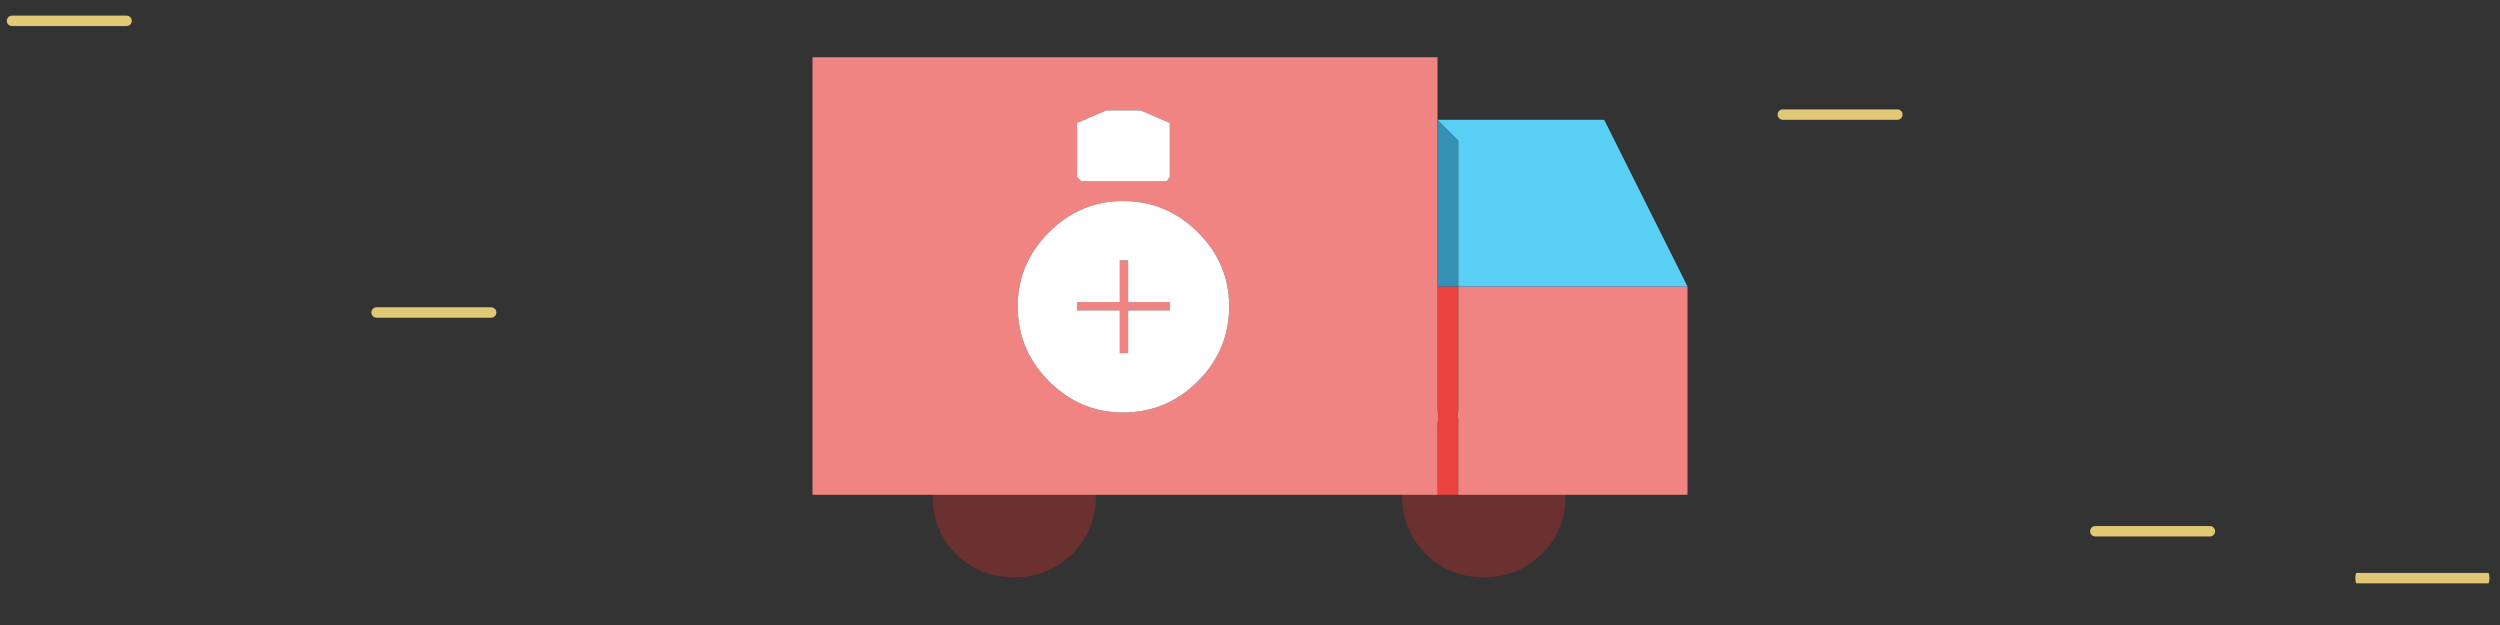 <?xml version="1.0" encoding="utf-8"?>
<svg id="udsolgt-lastbil-anim-2" image-rendering="auto" baseProfile="basic" version="1.1" x="0px" y="0px" width="480" height="120" xmlns="http://www.w3.org/2000/svg" xmlns:xlink="http://www.w3.org/1999/xlink">
  <rect width="100%" height="100%" fill="#333333" stroke="none"/>
  <defs>
    <g id="BIL" overflow="visible">
      <g>
        <use xlink:href="#Layer1_0_FILL"/>
      </g>
    </g>
    <g id="HJUL" overflow="visible">
      <g>
        <use xlink:href="#Layer2_0_FILL"/>
      </g>
    </g>
    <g id="STRIBER-SMAA" overflow="visible">
      <g>
        <use xlink:href="#Layer3_0_1_STROKES"/>
      </g>
    </g>
    <g id="stribe" overflow="visible">
      <g>
        <use xlink:href="#Layer4_0_1_STROKES"/>
      </g>
    </g>
    <g id="Layer2_0_FILL">
      <path fill="#6B3130" stroke="none" d="M26.85 4.7Q22.15 0 15.7 0 9 0 4.5 4.7 0 9.2 0 15.7 0 22.35 4.5 26.85 9 31.35 15.7 31.35 22.15 31.35 26.85 26.85 31.35 22.35 31.35 15.7 31.35 9.2 26.85 4.7M117 4.7Q112.3 0 105.85 0 99.2 0 94.7 4.7 90.15 9.2 90.15 15.7 90.15 22.35 94.7 26.85 99.2 31.35 105.85 31.35 112.3 31.35 117 26.85 121.55 22.35 121.55 15.7 121.55 9.2 117 4.7Z"/>
    </g>
    <g id="Layer1_0_FILL">
      <path fill="#E9423F" stroke="none" d="M30 21L31 21 31 11 30 11 30 21Z"/>
      <path fill="#F08482" stroke="none" d="M30 3L30 0 0 0 0 21 30 21 30 11 30 3M15.75 2.55L17.15 3.15 17.15 5.75 17 5.95 12.9 5.95 12.7 5.75 12.7 3.15 14.1 2.55 15.75 2.55M11.35 8.4Q12.85 6.9 14.9 6.9 17 6.9 18.5 8.4 20 9.9 20 11.95 20 14.05 18.5 15.55 17 17.05 14.9 17.05 12.85 17.05 11.35 15.55 9.85 14.05 9.85 11.95 9.85 9.9 11.35 8.4M14.75 11.75L12.7 11.75 12.7 12.15 14.75 12.15 14.75 14.2 15.15 14.2 15.15 12.15 17.15 12.15 17.15 11.75 15.15 11.75 15.15 9.75 14.75 9.75 14.75 11.75M42 21L42 11 31 11 31 21 42 21Z"/>
      <path fill="#FFF" stroke="none" d="M14.9 6.9Q12.85 6.9 11.35 8.4 9.85 9.9 9.85 11.95 9.85 14.05 11.35 15.55 12.85 17.05 14.9 17.05 17 17.05 18.5 15.55 20 14.05 20 11.95 20 9.9 18.5 8.4 17 6.9 14.9 6.9M12.7 11.75L14.75 11.75 14.75 9.75 15.15 9.75 15.15 11.75 17.15 11.75 17.15 12.15 15.15 12.15 15.15 14.2 14.75 14.2 14.75 12.15 12.7 12.15 12.7 11.75M17.15 3.15L15.75 2.55 14.1 2.55 12.7 3.15 12.7 5.75 12.9 5.95 17 5.95 17.15 5.75 17.15 3.15Z"/>
      <path fill="#3491B5" stroke="none" d="M31 11L31 4 30 3 30 11 31 11Z"/>
      <path fill="#5ACFF5" stroke="none" d="M31 4L31 11 42 11 38 3 30 3 31 4Z"/>
    </g>
    <path id="Layer4_0_1_STROKES" stroke="#E0C874" stroke-width="2" stroke-linejoin="round" stroke-linecap="round" fill="none" d="M-50.5 0L50.5 0"/>
    <path id="Layer3_0_1_STROKES" stroke="#E0C874" stroke-width="2" stroke-linejoin="round" stroke-linecap="round" fill="none" d="M2.3 -95L24.3 -95M72.3 -39L94.3 -39M172.3 -59L194.3 -59M262.3 -19L284.3 -19M342.3 -77L364.3 -77M402.3 3L424.3 3M-477.7 -95L-455.7 -95M-407.7 -39L-385.7 -39M-307.7 -59L-285.7 -59M-217.7 -19L-195.7 -19M-137.7 -77L-115.7 -77M-77.7 3L-55.7 3"/>
  </defs>
  <g id="Scene-1" overflow="visible">
    <g>
      <use xlink:href="#stribe" transform="matrix(.25 0 0 1 465.1 111)">
        <animateTransform attributeName="transform" additive="replace" type="translate" repeatCount="indefinite" dur="1.1s" keyTimes="0;.212;.455;1" values="467,111;252.8,111;7,111;7,111"/>
        <animateTransform attributeName="transform" additive="sum" type="scale" repeatCount="indefinite" dur="1.1s" keyTimes="0;.212;.455;1" values=".25,1;1.5,1;.1,1;.1,1"/>
        <animateTransform attributeName="transform" additive="sum" type="translate" repeatCount="indefinite" dur="1.1s" keyTimes="0;.212;.455;1" values="-7.6,0;-.1,-.05;-.5,0;-.5,0"/>
      </use>
      <animate attributeName="display" repeatCount="indefinite" dur="1.1s" keyTimes="0;.485;1" values="inline;none;none"/>
    </g>
    <g display="none">
      <use xlink:href="#stribe" transform="matrix(.2 0 0 1 468.45 111)">
        <animateTransform attributeName="transform" additive="replace" type="translate" repeatCount="indefinite" dur="1.1s" keyTimes="0;.515;.727;.97;1" values="470,111;470,111;244.796,111;10.007,111;10.007,111"/>
        <animateTransform attributeName="transform" additive="sum" type="scale" repeatCount="indefinite" dur="1.1s" keyTimes="0;.515;.727;.97;1" values=".2,1;.2,1;1.46,1;.15,1;.15,1"/>
        <animateTransform attributeName="transform" additive="sum" type="translate" repeatCount="indefinite" dur="1.1s" keyTimes="0;.515;.727;.97;1" values="-7.75,0;-7.75,0;-.1,-.05;-1.05,0;-1.05,0"/>
      </use>
      <animate attributeName="display" repeatCount="indefinite" dur="1.1s" keyTimes="0;.515;1" values="none;inline;inline"/>
    </g>
    <use xlink:href="#STRIBER-SMAA" transform="translate(480 99)">
      <animateTransform attributeName="transform" additive="replace" type="translate" repeatCount="indefinite" dur="1.1s" keyTimes="0;.97;1" values="480,99;14.55,99;14.55,99"/>
    </use>
    <use xlink:href="#HJUL" transform="translate(179.05 79.5)"/>
    <use xlink:href="#BIL" transform="matrix(4 0 0 4 156 11)">
      <animateTransform attributeName="transform" additive="replace" type="translate" repeatCount="indefinite" dur="1.1s" keyTimes="0;.242;.485;.727;.97;1" values="156,11;156,12.5;156,14;156,12.5;156,11;156,11" keySplines=".5 0 .75 .5;.25 .5 .5 1;.5 0 .75 .5;.25 .5 .5 1;.1 .1 .9 .9" calcMode="spline"/>
      <animateTransform attributeName="transform" additive="sum" type="scale" repeatCount="indefinite" dur="1.1s" keyTimes="0;1" values="4,4;4,4" keySplines=".5 0 .75 .5" calcMode="spline"/>
    </use>
  </g>
</svg>